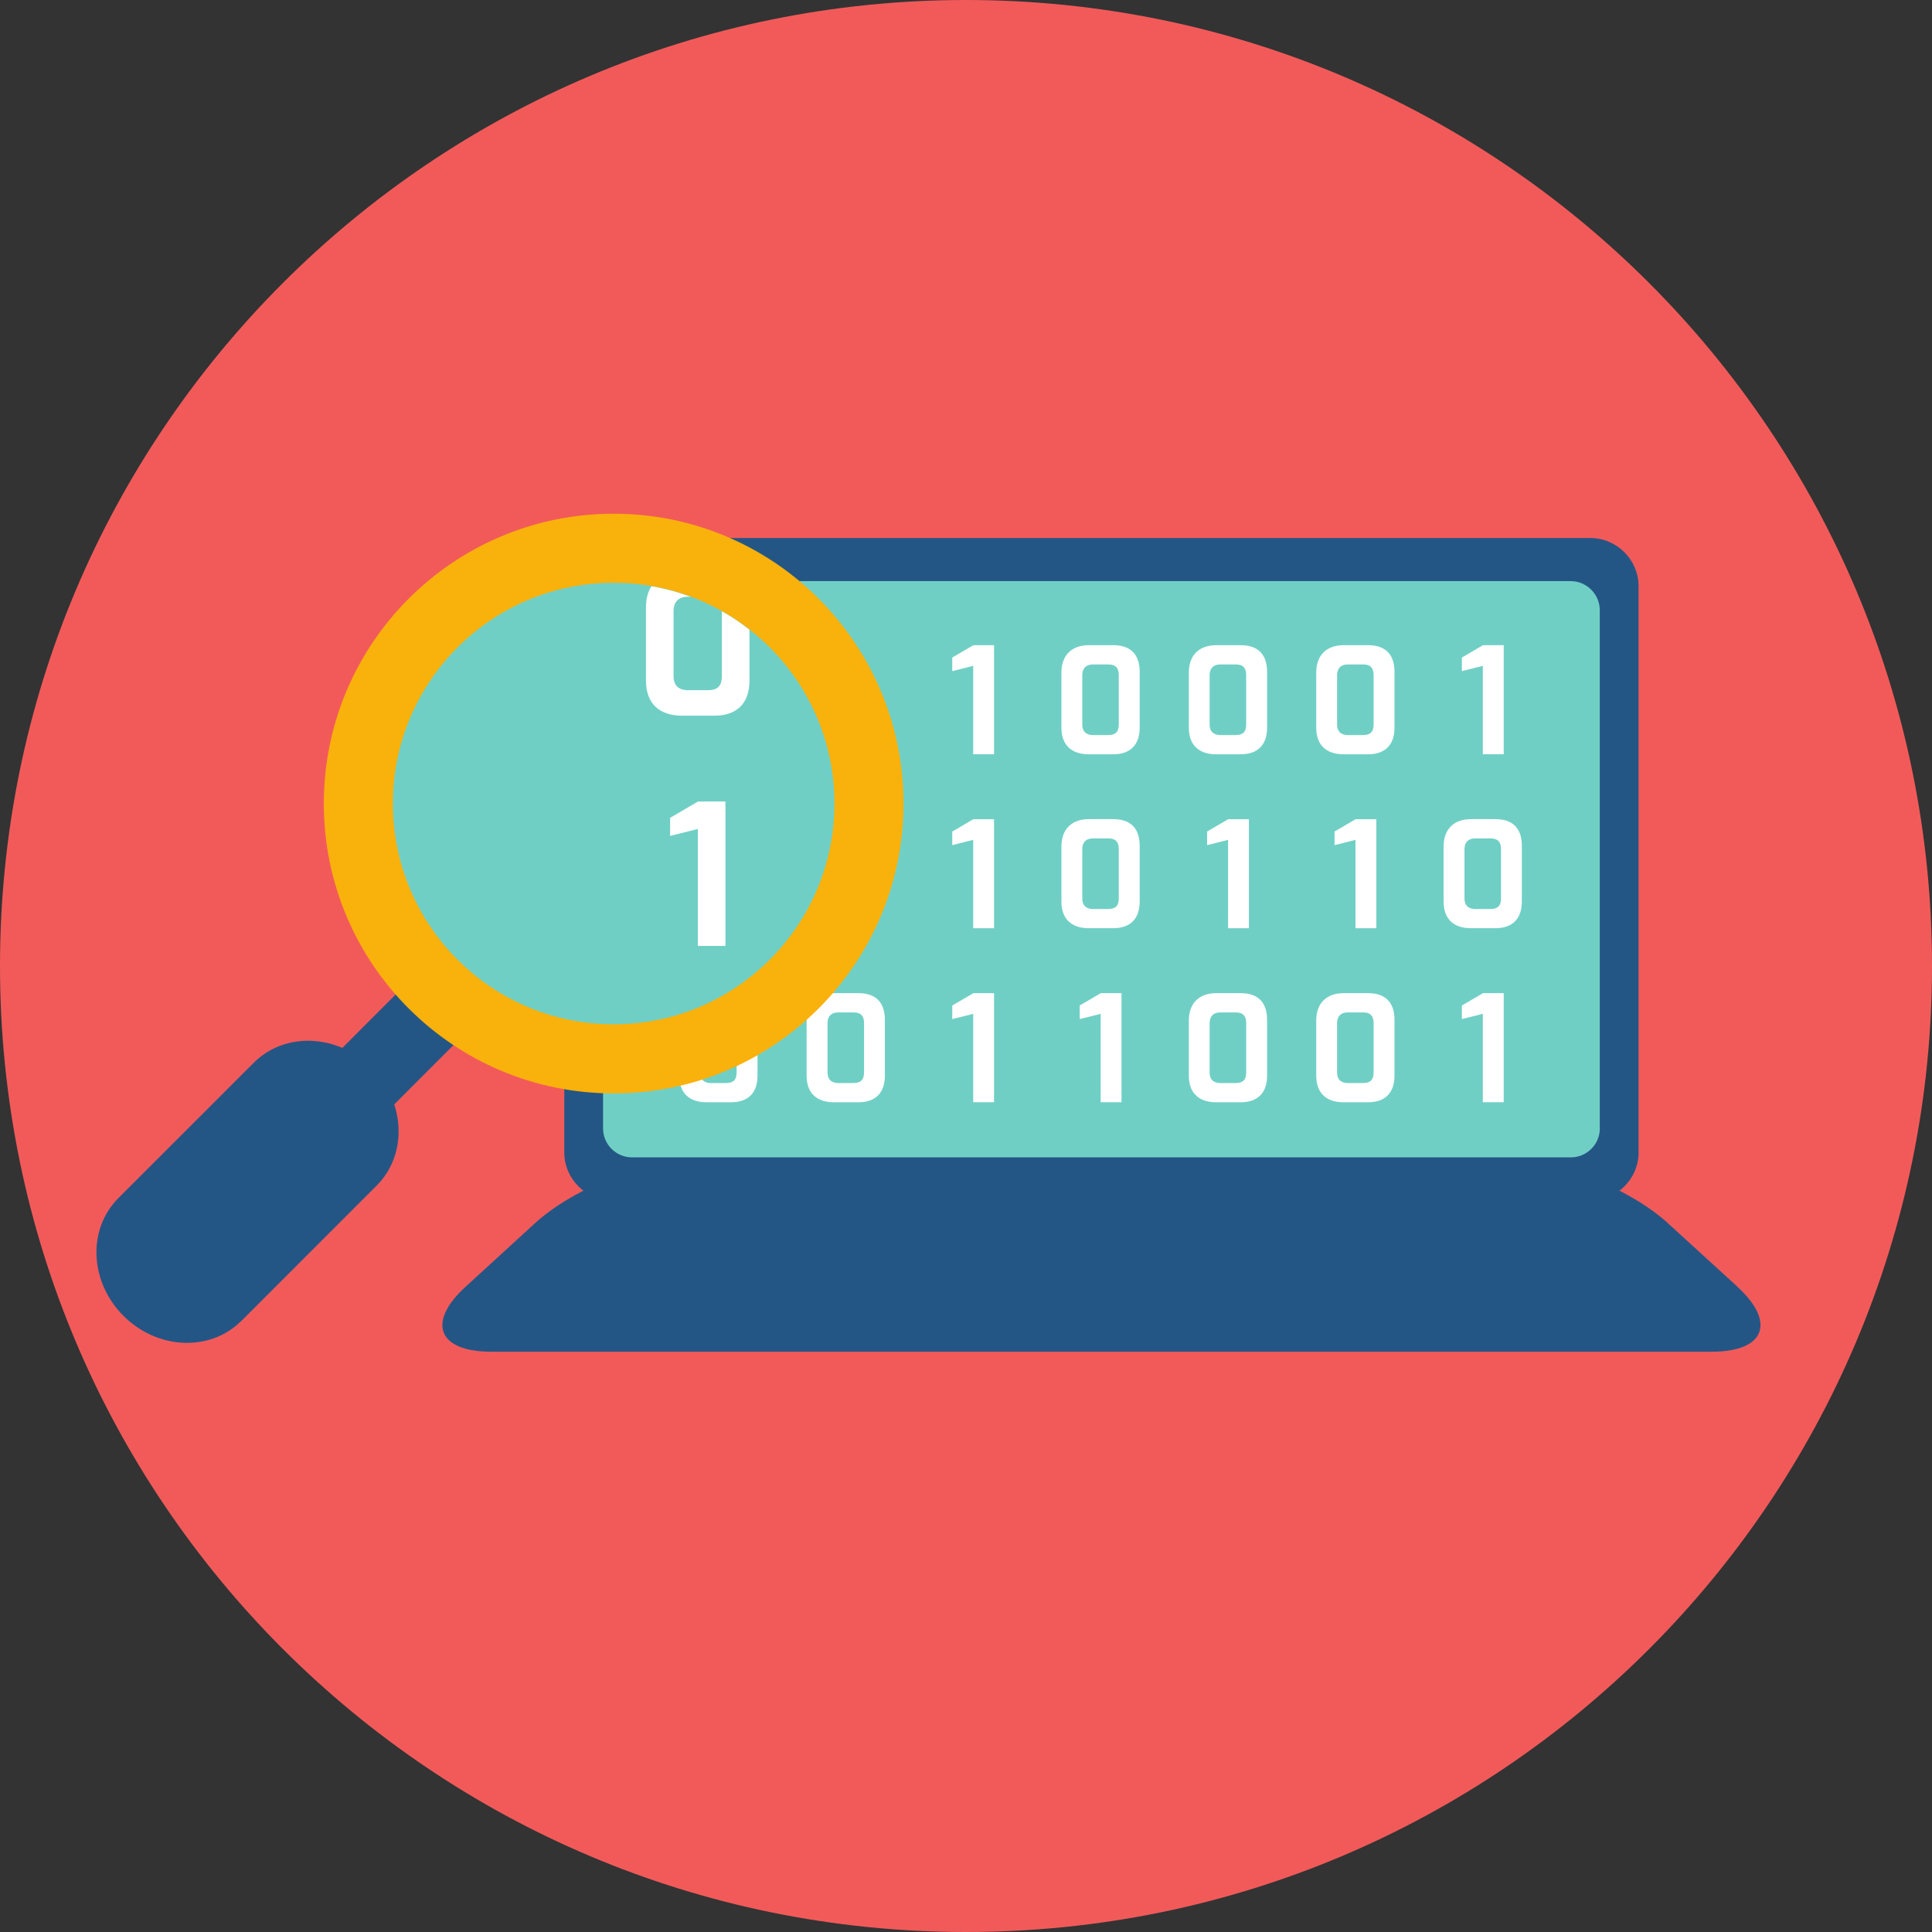 <?xml version="1.0" encoding="UTF-8" standalone="no"?>
<svg
   xmlns:dc="http://purl.org/dc/elements/1.1/"
   xmlns:cc="http://creativecommons.org/ns#"
   xmlns:rdf="http://www.w3.org/1999/02/22-rdf-syntax-ns#"
   xmlns:svg="http://www.w3.org/2000/svg"
   xmlns="http://www.w3.org/2000/svg"
   xmlns:sodipodi="http://sodipodi.sourceforge.net/DTD/sodipodi-0.dtd"
   xmlns:inkscape="http://www.inkscape.org/namespaces/inkscape"
   width="34.862mm"
   height="34.862mm"
   viewBox="0 0 34.862 34.862"
   version="1.1"
   id="svg8"
   inkscape:version="1.0.1 (3bc2e813f5, 2020-09-07)"
   sodipodi:docname="browser_params.svg">
  <rect x="0" y="0" width="34.862" height="34.862" fill="#333333" stroke="none"/>
  <defs
     id="defs2" />
  <sodipodi:namedview
     id="base"
     pagecolor="#ffffff"
     bordercolor="#666666"
     borderopacity="1.0"
     inkscape:pageopacity="0.0"
     inkscape:pageshadow="2"
     inkscape:zoom="1.979899"
     inkscape:cx="5.1796522"
     inkscape:cy="16.065515"
     inkscape:document-units="mm"
     inkscape:current-layer="layer1"
     inkscape:document-rotation="0"
     showgrid="false"
     inkscape:window-width="2560"
     inkscape:window-height="1387"
     inkscape:window-x="1912"
     inkscape:window-y="-8"
     inkscape:window-maximized="1" />
  <g
     inkscape:label="Warstwa 1"
     inkscape:groupmode="layer"
     id="layer1"
     transform="translate(-79.858,-61.201)">
    <path
       d="m 114.72,78.632 c 0,-9.627 -7.804,-17.431 -17.431,-17.431 -9.627,0 -17.431,7.804 -17.431,17.431 0,9.627 7.804,17.431 17.431,17.431 9.627,0 17.431,-7.804 17.431,-17.431"
       style="fill:#f25a5a;fill-opacity:1;fill-rule:nonzero;stroke:none;stroke-width:0.035"
       id="path1713" />
    <path
       d="m 111.204,84.416 c 0.708,0.646 0.502,1.176 -0.456,1.176 H 88.718 c -0.958,0 -1.165,-0.53 -0.455,-1.176 l 1.253,-1.147 c 0.709,-0.646 2.07,-1.175 3.03,-1.175 h 14.376 c 0.958,0 2.319,0.529 3.028,1.175 l 1.256,1.147"
       style="fill:#245685;fill-opacity:1;fill-rule:nonzero;stroke:none;stroke-width:0.035"
       id="path1715" />
    <path
       d="m 109.426,81.994 c 0,0.479 -0.393,0.871 -0.872,0.871 H 90.912 c -0.48,0 -0.872,-0.392 -0.872,-0.871 v -10.215 c 0,-0.478 0.392,-0.87 0.872,-0.87 h 17.641 c 0.479,0 0.872,0.392 0.872,0.87 v 10.215"
       style="fill:#245685;fill-opacity:1;fill-rule:nonzero;stroke:none;stroke-width:0.035"
       id="path1719" />
    <path
       d="m 108.726,81.563 c 0,0.289 -0.237,0.522 -0.523,0.522 H 91.263 c -0.288,0 -0.523,-0.234 -0.523,-0.522 v -9.352 c 0,-0.286 0.235,-0.524 0.523,-0.524 h 16.939 c 0.286,0 0.523,0.238 0.523,0.524 v 9.352"
       style="fill:#70cfc5;fill-opacity:1;fill-rule:nonzero;stroke:none;stroke-width:0.035"
       id="path1721" />
    <path
       d="m 99.59,74.465 h 0.261 c 0.126,0 0.195,-0.047 0.195,-0.192 v -0.89 c 0,-0.124 -0.054,-0.192 -0.183,-0.192 h -0.283 c -0.162,0 -0.193,0.115 -0.193,0.192 v 0.889 c 0,0.164 0.112,0.194 0.203,0.194 z m -0.579,-1.127 c 0,-0.323 0.195,-0.495 0.495,-0.495 h 0.441 c 0.362,0 0.476,0.222 0.476,0.48 v 1.009 c 0,0.32 -0.18,0.48 -0.477,0.48 h -0.441 c -0.302,0 -0.494,-0.157 -0.494,-0.48 v -0.994"
       style="fill:#ffffff;fill-opacity:1;fill-rule:nonzero;stroke:none;stroke-width:0.035"
       id="path1725" />
    <path
       d="m 94.993,80.744 h 0.261 c 0.126,0 0.195,-0.047 0.195,-0.192 v -0.89 c 0,-0.124 -0.054,-0.192 -0.183,-0.192 h -0.283 c -0.162,0 -0.193,0.115 -0.193,0.192 v 0.889 c 0,0.164 0.113,0.194 0.203,0.194 z m -0.58,-1.127 c 0,-0.323 0.195,-0.495 0.495,-0.495 h 0.441 c 0.362,0 0.476,0.222 0.476,0.48 v 1.009 c 0,0.32 -0.18,0.48 -0.477,0.48 h -0.441 c -0.303,0 -0.494,-0.157 -0.494,-0.48 v -0.994"
       style="fill:#ffffff;fill-opacity:1;fill-rule:nonzero;stroke:none;stroke-width:0.035"
       id="path1729" />
    <path
       d="m 92.694,80.744 h 0.261 c 0.126,0 0.195,-0.047 0.195,-0.192 v -0.89 c 0,-0.124 -0.054,-0.192 -0.183,-0.192 h -0.283 c -0.162,0 -0.193,0.115 -0.193,0.192 v 0.889 c 0,0.164 0.112,0.194 0.203,0.194 z m -0.579,-1.127 c 0,-0.323 0.195,-0.495 0.495,-0.495 h 0.441 c 0.362,0 0.476,0.222 0.476,0.48 v 1.009 c 0,0.32 -0.18,0.48 -0.477,0.48 h -0.441 c -0.302,0 -0.494,-0.157 -0.494,-0.48 v -0.994"
       style="fill:#ffffff;fill-opacity:1;fill-rule:nonzero;stroke:none;stroke-width:0.035"
       id="path1731" />
    <path
       d="m 101.889,74.465 h 0.261 c 0.126,0 0.195,-0.047 0.195,-0.192 v -0.89 c 0,-0.124 -0.054,-0.192 -0.184,-0.192 h -0.283 c -0.162,0 -0.193,0.115 -0.193,0.192 v 0.889 c 0,0.164 0.112,0.194 0.203,0.194 z m -0.579,-1.127 c 0,-0.323 0.195,-0.495 0.495,-0.495 h 0.441 c 0.362,0 0.476,0.222 0.476,0.48 v 1.009 c 0,0.32 -0.18,0.48 -0.477,0.48 h -0.441 c -0.302,0 -0.494,-0.157 -0.494,-0.48 v -0.994"
       style="fill:#ffffff;fill-opacity:1;fill-rule:nonzero;stroke:none;stroke-width:0.035"
       id="path1733" />
    <path
       d="m 104.188,74.465 h 0.261 c 0.126,0 0.195,-0.047 0.195,-0.192 v -0.89 c 0,-0.124 -0.054,-0.192 -0.183,-0.192 h -0.283 c -0.162,0 -0.193,0.115 -0.193,0.192 v 0.889 c 0,0.164 0.112,0.194 0.203,0.194 z m -0.579,-1.127 c 0,-0.323 0.195,-0.495 0.495,-0.495 h 0.441 c 0.362,0 0.476,0.222 0.476,0.48 v 1.009 c 0,0.32 -0.18,0.48 -0.477,0.48 h -0.441 c -0.302,0 -0.494,-0.157 -0.494,-0.48 v -0.994"
       style="fill:#ffffff;fill-opacity:1;fill-rule:nonzero;stroke:none;stroke-width:0.035"
       id="path1735" />
    <path
       d="m 97.041,73.066 0.381,-0.223 h 0.373 v 1.968 h -0.376 v -1.595 l -0.378,0.095 v -0.246"
       style="fill:#ffffff;fill-opacity:1;fill-rule:nonzero;stroke:none;stroke-width:0.035"
       id="path1739" />
    <path
       d="m 106.237,73.066 0.381,-0.223 h 0.374 v 1.968 h -0.377 v -1.595 l -0.378,0.095 v -0.246"
       style="fill:#ffffff;fill-opacity:1;fill-rule:nonzero;stroke:none;stroke-width:0.035"
       id="path1741" />
    <path
       d="m 97.041,79.345 0.381,-0.223 h 0.373 v 1.968 h -0.376 v -1.595 l -0.378,0.095 v -0.246"
       style="fill:#ffffff;fill-opacity:1;fill-rule:nonzero;stroke:none;stroke-width:0.035"
       id="path1745" />
    <path
       d="m 99.59,77.604 h 0.261 c 0.126,0 0.195,-0.047 0.195,-0.192 v -0.89 c 0,-0.124 -0.054,-0.192 -0.183,-0.192 h -0.283 c -0.162,0 -0.193,0.115 -0.193,0.192 v 0.889 c 0,0.164 0.112,0.194 0.203,0.194 z m -0.579,-1.127 c 0,-0.323 0.195,-0.495 0.495,-0.495 h 0.441 c 0.362,0 0.476,0.222 0.476,0.48 v 1.008 c 0,0.32 -0.18,0.48 -0.477,0.48 h -0.441 c -0.302,0 -0.494,-0.157 -0.494,-0.48 v -0.994"
       style="fill:#ffffff;fill-opacity:1;fill-rule:nonzero;stroke:none;stroke-width:0.035"
       id="path1747" />
    <path
       d="m 101.889,80.744 h 0.261 c 0.126,0 0.195,-0.047 0.195,-0.192 v -0.89 c 0,-0.124 -0.054,-0.192 -0.184,-0.192 h -0.283 c -0.162,0 -0.193,0.115 -0.193,0.192 v 0.889 c 0,0.164 0.112,0.194 0.203,0.194 z m -0.579,-1.127 c 0,-0.323 0.195,-0.495 0.495,-0.495 h 0.441 c 0.362,0 0.476,0.222 0.476,0.48 v 1.009 c 0,0.32 -0.18,0.48 -0.477,0.48 h -0.441 c -0.302,0 -0.494,-0.157 -0.494,-0.48 v -0.994"
       style="fill:#ffffff;fill-opacity:1;fill-rule:nonzero;stroke:none;stroke-width:0.035"
       id="path1749" />
    <path
       d="m 104.188,80.744 h 0.261 c 0.126,0 0.195,-0.047 0.195,-0.192 v -0.89 c 0,-0.124 -0.054,-0.192 -0.183,-0.192 h -0.283 c -0.162,0 -0.193,0.115 -0.193,0.192 v 0.889 c 0,0.164 0.112,0.194 0.203,0.194 z m -0.579,-1.127 c 0,-0.323 0.195,-0.495 0.495,-0.495 h 0.441 c 0.362,0 0.476,0.222 0.476,0.48 v 1.009 c 0,0.32 -0.18,0.48 -0.477,0.48 h -0.441 c -0.302,0 -0.494,-0.157 -0.494,-0.48 v -0.994"
       style="fill:#ffffff;fill-opacity:1;fill-rule:nonzero;stroke:none;stroke-width:0.035"
       id="path1751" />
    <path
       d="m 97.041,76.206 0.381,-0.223 h 0.373 v 1.968 h -0.376 v -1.595 l -0.378,0.095 v -0.246"
       style="fill:#ffffff;fill-opacity:1;fill-rule:nonzero;stroke:none;stroke-width:0.035"
       id="path1753" />
    <path
       d="m 101.639,76.206 0.381,-0.223 h 0.374 v 1.968 h -0.376 v -1.595 l -0.378,0.095 v -0.246"
       style="fill:#ffffff;fill-opacity:1;fill-rule:nonzero;stroke:none;stroke-width:0.035"
       id="path1755" />
    <path
       d="m 99.34,79.345 0.381,-0.223 h 0.374 v 1.968 h -0.376 v -1.595 l -0.378,0.095 v -0.246"
       style="fill:#ffffff;fill-opacity:1;fill-rule:nonzero;stroke:none;stroke-width:0.035"
       id="path1757" />
    <path
       d="m 106.487,77.604 h 0.261 c 0.126,0 0.195,-0.047 0.195,-0.192 v -0.89 c 0,-0.124 -0.054,-0.192 -0.183,-0.192 h -0.283 c -0.162,0 -0.193,0.115 -0.193,0.192 v 0.889 c 0,0.164 0.113,0.194 0.203,0.194 z m -0.58,-1.127 c 0,-0.323 0.195,-0.495 0.495,-0.495 h 0.441 c 0.362,0 0.476,0.222 0.476,0.48 v 1.008 c 0,0.32 -0.18,0.48 -0.477,0.48 h -0.441 c -0.303,0 -0.494,-0.157 -0.494,-0.48 v -0.994"
       style="fill:#ffffff;fill-opacity:1;fill-rule:nonzero;stroke:none;stroke-width:0.035"
       id="path1759" />
    <path
       d="m 106.237,79.345 0.381,-0.223 h 0.374 v 1.968 h -0.377 v -1.595 l -0.378,0.095 v -0.246"
       style="fill:#ffffff;fill-opacity:1;fill-rule:nonzero;stroke:none;stroke-width:0.035"
       id="path1761" />
    <path
       d="m 103.938,76.206 0.381,-0.223 h 0.374 v 1.968 h -0.376 v -1.595 l -0.378,0.095 v -0.246"
       style="fill:#ffffff;fill-opacity:1;fill-rule:nonzero;stroke:none;stroke-width:0.035"
       id="path1763" />
    <path
       d="m 86.906,81.195 c -0.27,0.27 -0.708,0.27 -0.978,0 -0.27,-0.27 -0.27,-0.708 0,-0.978 l 1.362,-1.363 c 0.27,-0.27 0.708,-0.27 0.978,0 0.27,0.27 0.27,0.709 0,0.978 l -1.362,1.363"
       style="fill:#245685;fill-opacity:1;fill-rule:nonzero;stroke:none;stroke-width:0.035"
       id="path1765" />
    <path
       d="m 84.211,85.037 c -0.561,0.561 -1.514,0.52 -2.125,-0.092 -0.613,-0.612 -0.653,-1.564 -0.092,-2.125 l 2.444,-2.443 c 0.562,-0.562 1.513,-0.521 2.125,0.092 0.612,0.612 0.654,1.564 0.092,2.125 l -2.443,2.444"
       style="fill:#245685;fill-opacity:1;fill-rule:nonzero;stroke:none;stroke-width:0.035"
       id="path1767" />
    <path
       d="m 96.161,75.701 c 0,-2.889 -2.341,-5.23 -5.23,-5.23 -2.888,0 -5.23,2.342 -5.23,5.23 0,2.888 2.342,5.23 5.23,5.23 2.889,0 5.23,-2.342 5.23,-5.23"
       style="fill:#f9b10c;fill-opacity:1;fill-rule:nonzero;stroke:none;stroke-width:0.035"
       id="path1769" />
    <path
       d="m 94.915,75.701 c 0,-2.201 -1.784,-3.984 -3.984,-3.984 -2.2,0 -3.984,1.784 -3.984,3.984 0,2.2 1.784,3.983 3.984,3.983 2.2,0 3.984,-1.784 3.984,-3.983"
       style="fill:#70cfc5;fill-opacity:1;fill-rule:nonzero;stroke:none;stroke-width:0.035"
       id="path1771" />
    <path
       d="m 91.949,75.959 0.504,-0.295 h 0.495 v 2.605 h -0.498 v -2.11 l -0.5,0.126 v -0.326"
       style="fill:#ffffff;fill-opacity:1;fill-rule:nonzero;stroke:none;stroke-width:0.035"
       id="path1773" />
    <path
       d="m 91.514,73.48 c 0,0.427 0.253,0.635 0.653,0.635 h 0.584 c 0.393,0 0.631,-0.212 0.631,-0.635 v -0.916 c -0.157,-0.123 -0.323,-0.235 -0.498,-0.334 v 1.172 c 0,0.192 -0.092,0.254 -0.259,0.254 h -0.345 c -0.12,0 -0.268,-0.039 -0.268,-0.256 v -1.176 c 0,-0.102 0.041,-0.255 0.255,-0.255 h 0.05 c -0.226,-0.084 -0.461,-0.148 -0.705,-0.19 -0.063,0.101 -0.098,0.23 -0.098,0.386 v 1.315"
       style="fill:#ffffff;fill-opacity:1;fill-rule:nonzero;stroke:none;stroke-width:0.035"
       id="path1775" />
  </g>
</svg>
